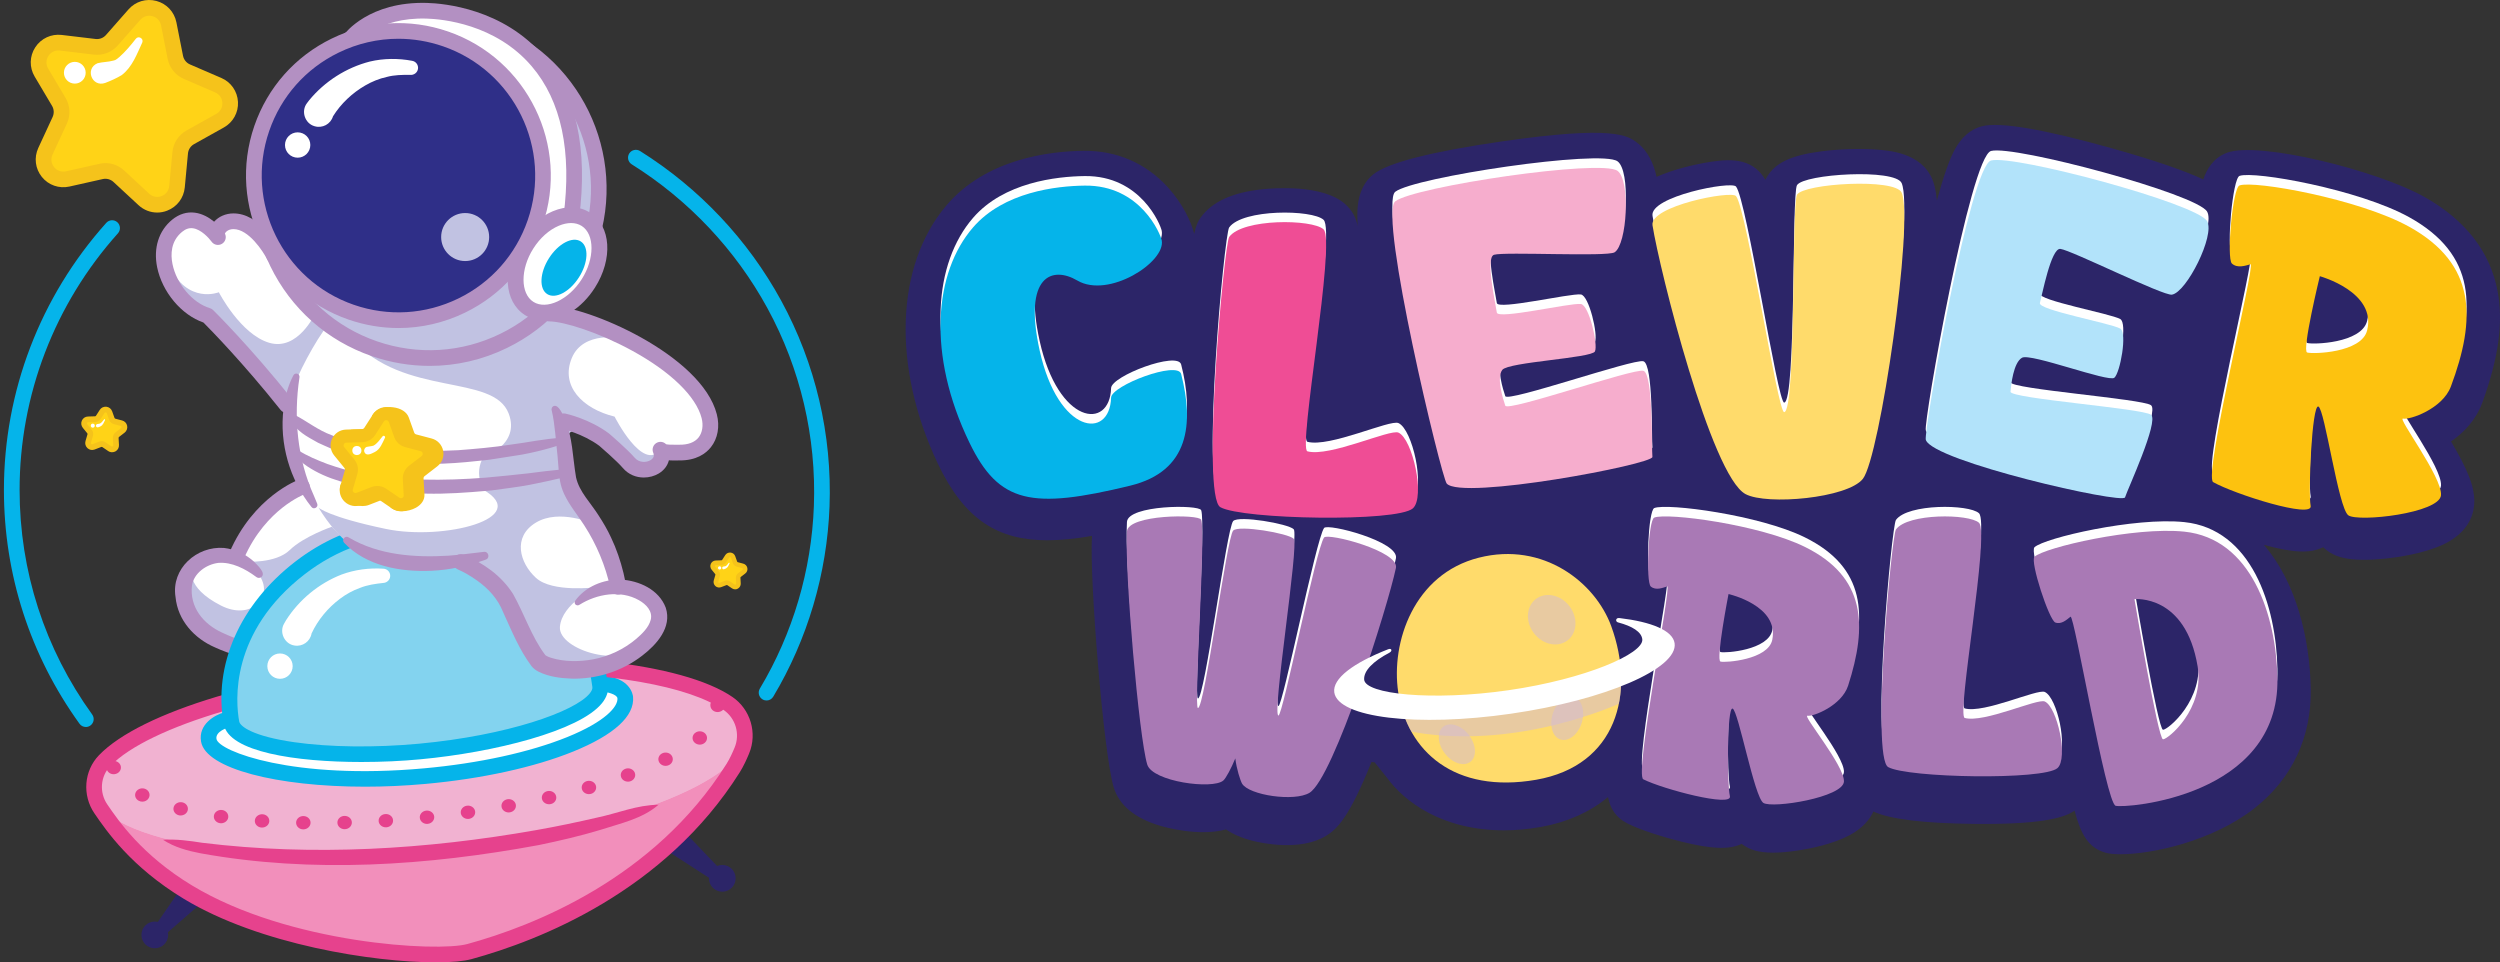 <?xml version="1.0" encoding="utf-8"?>
<!-- Generator: Adobe Illustrator 28.0.0, SVG Export Plug-In . SVG Version: 6.00 Build 0)  -->
<svg version="1.1" id="Layer_1" xmlns="http://www.w3.org/2000/svg" xmlns:xlink="http://www.w3.org/1999/xlink" x="0px" y="0px"
	 viewBox="0 0 822.84 316.74" style="enable-background:new 0 0 822.84 316.74;" xml:space="preserve">
<rect x="0" y="0" width="822.84" height="316.74" fill="#333333" stroke="none"/>
<style type="text/css">
	.st0{fill:#2C2568;}
	.st1{fill:#FFFFFF;}
	.st2{opacity:0.5;fill:#FFFFFF;enable-background:new    ;}
	.st3{fill:#05B4EA;}
	.st4{fill:#FFD317;}
	.st5{clip-path:url(#SVGID_00000005962465787559330210000013337557555234172595_);fill:#C1C2E2;}
	.st6{clip-path:url(#SVGID_00000018948952766268983760000001532059285996995504_);fill:#C1C2E2;}
	.st7{fill:#B390C2;}
	.st8{fill:#F28FBB;}
	.st9{fill:#F1B2D1;}
	.st10{clip-path:url(#SVGID_00000077301804598098900790000001765182741392641211_);fill:#F1B2D1;}
	.st11{fill:#E6428D;}
	.st12{fill:#83D3EF;}
	.st13{fill:#F5C31B;}
	.st14{fill:#A979B5;}
	.st15{fill:#FFDB6B;}
	
		.st16{opacity:0.5;clip-path:url(#SVGID_00000127762304863371054560000000088351463531831219_);fill:#D3BAD9;enable-background:new    ;}
	.st17{fill:#EF4D95;}
	.st18{fill:#F6ADCD;}
	.st19{fill:#B2E3FA;}
	.st20{fill:#FDC20F;}
	.st21{opacity:0.5;fill:#D3BAD9;enable-background:new    ;}
	.st22{fill:#C1C2E2;}
	.st23{fill:#2F2F88;}
</style>
<path class="st0" d="M816.95,132.71c5.41-14.79,7.04-26.49,5.11-36.81c-2.43-12.97-10.5-23.41-24-31.03
	c-15.61-8.81-54.41-18.4-64.95-14.64c-4.65,1.67-6.8,5.47-7.92,8.83c-5.81-2.69-15.02-6.02-29.95-10.21
	c-22.61-6.35-37.05-8.81-42.93-7.29c-3.68,0.95-6.68,3.53-8.93,7.66c-1.77,3.25-3.73,8.88-5.89,16.81
	c-0.38-4.29-1.09-6.01-1.48-6.97c-3.64-8.79-14.2-9.53-18.7-9.85c-5.42-0.38-12.14-0.15-17.99,0.62
	c-9.89,1.31-15.05,3.77-17.81,8.49c-0.17,0.29-0.33,0.57-0.48,0.86c-0.37-0.66-0.75-1.22-1.16-1.73c-4.64-5.87-11.99-5.09-19.12-3.8
	c-2.69,0.49-9.48,1.9-15.51,4.55c-0.92-4.21-2.77-8.48-6.42-11.24c-3.04-2.3-7.64-5.78-44.53-0.41c-23.22,3.37-37.42,7-42.22,10.78
	c-3,2.37-4.75,5.95-5.2,10.66c-0.16,1.67-0.16,3.81-0.02,6.39c-0.69-3.23-1.98-5.25-3.96-7.07c-7.36-6.79-24.11-5.37-27.39-5.02
	c-9.99,1.07-16.65,4.15-20.36,9.38c-0.65,0.92-1.33,1.88-2.1,5.32c-0.83-3.78-3.8-10-8.61-15.3c-7.28-8.01-16.92-12.18-27.82-12.05
	c-11.27,0.13-32.11,2.64-45.13,17.99c-16.78,19.78-17.9,53.11-2.84,84.9c8.8,18.57,19.84,25.29,36.09,25.29
	c4.48,0,9.36-0.52,14.69-1.44c-0.01,0.09-0.02,0.19-0.02,0.28c-0.84,13.72,3.77,71.15,7.15,82.43c1.79,5.96,6.97,10.24,15.4,12.73
	c1.55,0.46,12.78,3.59,21.58,1.17c2.35,1.62,5.31,2.88,8.93,3.79c2.54,0.64,15.62,3.57,24.15-1.77c3.47-2.17,7.48-5.97,14.81-24.24
	c0.34,0.06,0.69,0.12,1.04,0.17l4.02,5c5.72,7.87,18.11,17.35,38.59,17.35c3.75,0,7.8-0.35,12.17-1.13
	c8.67-1.54,16.1-4.91,22.01-9.81c0.72,3.69,2.51,6.67,6.26,8.6c4.5,2.32,12.4,4.7,17.8,6.04c9.95,2.46,15.71,2.75,19.94,0.76
	c0.25,0.19,0.52,0.38,0.79,0.56c1.85,1.21,4.45,2.33,9.55,2.33c2.25,0,5-0.22,8.38-0.74c3.92-0.61,11.33-2.07,16.84-5.03
	c4.3-2.31,6.59-5.16,7.8-7.77c5.35,2.51,16.44,3.88,33,4.07c1.15,0.01,2.26,0.02,3.33,0.02c20.5,0,26.92-2.34,29.87-4.38
	c2.06,7.68,4.41,12.17,10.16,13.84c1.15,0.34,2.85,0.51,4.95,0.51c10.29,0,30.31-4.26,44.15-15.17
	c12.4-9.78,18.79-23.43,18.48-39.49c-0.32-16.38-4.81-34.92-15.42-47.17c9.65,2.65,15.28,2.89,19.51,0.76
	c0.46,0.45,0.95,0.86,1.48,1.25c2.08,1.5,5.15,2.92,11.93,2.92c2.07,0,4.47-0.13,7.3-0.43c3.54-0.38,12.45-1.59,18.89-4.66
	c7.78-3.72,9.79-9.15,10.1-13.05c0.46-5.85-2.59-12.3-7.62-20.83C811.2,142.21,815.05,137.92,816.95,132.71z"/>
<path class="st1" d="M377.6,248.5c-2.73-8.94-7.5-63.75-6.68-76.72c0.35-5.61,23.73-5.75,24.43-3.86
	c1.59,4.25-2.48,61.78-1.07,61.97c2.2,0.3,9.47-56.17,11.61-58.4c1.83-1.92,18.15,0.9,19.92,2.7c1.8,1.83-7.2,57.88-5.03,58.18
	c1.41,0.19,12.36-54.91,15.02-58.59c1.18-1.64,24.8,4.5,23.65,10c-2.67,12.72-20.48,69.13-28.44,74.01
	c-4.95,3.03-19.93,0.81-22.2-3.01c-0.56-0.95-1.83-4.87-2.23-8.31c-1.3,3.22-3.11,6.58-3.95,7.29
	C399.09,256.8,379.33,254.13,377.6,248.5z"/>
<path class="st1" d="M544.48,167.22c4.21-1.7,34.66,2.29,49.54,9.63c20.14,9.93,20.64,25.87,14.27,45.67
	c-2.12,6.58-11.5,10.28-13.38,9.91s12.18,16.41,12,21.64c-0.18,5.23-23.54,8.97-26.52,7.06s-8.25-30.44-10.13-31.05
	c-1.88-0.62-1.83,25.04-0.89,28.82s-22.07-2.3-28.5-5.54c-3.01-1.52,9.36-63.96,7.87-63.49c-1.49,0.46-3.72,1.43-5.4,0.04
	C541.66,188.51,542.5,168.02,544.48,167.22z M568.92,192.38c0,0-4.24,21.79-2.64,22.23c1.59,0.43,15.71-0.6,17.04-7.18
	C585.61,196.13,568.92,192.38,568.92,192.38z"/>
<path class="st1" d="M624.02,171.13c3.9-5.39,24.01-5.21,27.32-2.22c3.66,3.3-7.45,63.51-4.67,64.26c6.4,1.72,23.9-6.51,26.34-5.42
	c4.1,1.83,7.8,18.67,4.19,21.91c-4.52,4.05-49.38,3.25-55.73-0.32C615.83,246.17,622.62,173.06,624.02,171.13z"/>
<path class="st1" d="M749.58,220.11c0.78,39.06-50.07,42.86-53.25,41.96c-3.18-0.9-13.64-63.18-14.85-62.23
	c-1.22,0.95-2.94,2.64-4.99,1.92s-8.42-20.21-6.86-21.65c3.31-3.06,32.92-9.95,49.27-8.27
	C741.03,174.11,749.17,199.31,749.58,220.11z M723.33,216.27c-3.94-23.98-20.8-22.21-20.8-22.21s7.75,46.16,9.4,46.14
	C713.58,240.19,725.63,230.23,723.33,216.27z"/>
<g>
	<path class="st1" d="M342.19,112.23c6.12,27.61,23.09,29.5,23.51,15.51c0.12-4.01,21.92-12.24,23.06-7.78
		c4.15,16.2,2.82,31.99-16.77,36.75c-32.46,7.9-43.22,5.89-52.92-14.18c-14.02-28.98-11.65-56,1.22-70.85
		c10.08-11.64,27.37-13.62,36.75-13.73c18.42-0.21,24.96,16.06,25.33,18.03c1.34,7.16-17.52,19.24-27.78,13.21
		C346.35,84.36,336.71,87.48,342.19,112.23z"/>
	<path class="st1" d="M404.56,74.86c4.44-6.13,27.3-5.93,31.07-2.52c4.16,3.76-8.47,72.22-5.31,73.07
		c7.28,1.96,27.18-7.4,29.96-6.16c4.66,2.08,8.87,21.23,4.76,24.92c-5.14,4.61-56.15,3.69-63.37-0.37
		C395.24,160.19,402.96,77.06,404.56,74.86z"/>
	<path class="st1" d="M476.17,156.02c-1.76-2-22.53-88.58-16.94-92.9c6.3-4.86,67.79-14.01,73.17-10.02
		c4.31,3.19,3.14,24.2-0.98,26.8c-2.46,1.55-36.12-0.24-39.67,0.81c-2.98,0.88,0.62,16.64,0.91,19.02s23.91-3.2,27.63-2.82
		c2.73,0.28,5.76,13.41,4.66,15.62c-1.11,2.21-28.51,3.47-30.49,6.07c-1.98,2.59,0.26,9.65,0.98,11.78s42.12-12.33,45.44-11.48
		c3.32,0.84,2.69,25.89,2.99,28.34C544.16,149.7,481.08,161.6,476.17,156.02z"/>
	<path class="st1" d="M613.14,154.46c-5.03,6.38-31.6,8.78-38.62,5.03c-11.31-6.03-28.31-73.84-30.62-88.47
		c-1-6.32,25.93-11.55,27.49-9.62c3.5,4.34,13.7,71.25,15.84,71.11c3.96-0.24,2.46-68.61,4.22-71.56c2.23-3.72,32.4-5.54,34.46-0.67
		C629.97,69.89,618.78,147.31,613.14,154.46z"/>
	<path class="st1" d="M633.85,141.63c-0.82-2.54,14.64-90.22,21.49-91.95c7.71-1.95,67.75,14.17,71.1,19.97
		c2.68,4.64-6.76,23.45-11.59,24.19c-2.88,0.44-33.04-14.61-36.71-15.06c-3.08-0.38-6.06,15.51-6.74,17.81s23.2,6.6,26.46,8.42
		c2.39,1.34-0.06,14.6-1.95,16.18c-1.9,1.59-27.53-8.18-30.38-6.59s-3.61,8.96-3.8,11.19c-0.19,2.24,43.55,5.48,46.25,7.58
		c2.71,2.09-7.85,24.82-8.55,27.19C698.73,162.93,636.13,148.7,633.85,141.63z"/>
	<path class="st1" d="M737.11,57.89c4.87-1.71,39.25,4.44,55.77,13.56c22.36,12.35,22.07,30.48,13.79,52.63
		c-2.76,7.37-13.61,11.07-15.73,10.55s12.97,19.29,12.48,25.22c-0.48,5.93-27.21,8.94-30.5,6.62s-7.76-35.01-9.86-35.81
		s-3.41,28.34-2.54,32.69s-24.95-3.78-32.08-7.8c-3.34-1.89,14.02-72.15,12.3-71.71c-1.71,0.45-4.3,1.43-6.14-0.24
		C732.77,81.93,734.82,58.69,737.11,57.89z M763.54,87.77c0,0-5.97,24.53-4.18,25.11s17.88,0.15,19.74-7.25
		C782.3,92.91,763.54,87.77,763.54,87.77z"/>
</g>
<ellipse transform="matrix(0.792 -0.61 0.61 0.792 -16.298 353.503)" class="st2" cx="510.85" cy="200.68" rx="7.35" ry="8.58"/>
<ellipse transform="matrix(0.792 -0.61 0.61 0.792 -47.813 342.994)" class="st2" cx="479.67" cy="241.69" rx="4.99" ry="7.3"/>
<ellipse transform="matrix(0.304 -0.953 0.953 0.304 136.638 653.782)" class="st2" cx="515.67" cy="233.4" rx="7.3" ry="4.99"/>
<path class="st3" d="M252.3,230.56c-0.45,0-0.91-0.12-1.32-0.37c-1.22-0.73-1.62-2.32-0.89-3.54
	c10.86-18.14,17.01-38.94,17.79-60.15c0.84-22.67-4.44-45.16-15.27-65.02c-10.51-19.29-25.97-35.68-44.69-47.4
	c-1.21-0.76-1.57-2.35-0.82-3.56c0.76-1.21,2.35-1.57,3.56-0.82c19.47,12.19,35.55,29.24,46.48,49.3
	c11.27,20.67,16.77,44.08,15.89,67.68c-0.82,22.07-7.22,43.72-18.52,62.61C254.03,230.11,253.17,230.56,252.3,230.56z"/>
<path class="st3" d="M28.26,239.28c-0.8,0-1.59-0.37-2.09-1.07C9.9,215.66,1.29,189.05,1.29,161.25c0-32.43,11.96-63.65,33.69-87.9
	c0.95-1.06,2.58-1.15,3.64-0.2s1.15,2.58,0.2,3.64c-20.88,23.31-32.37,53.3-32.37,84.46c0,26.7,8.26,52.27,23.9,73.93
	c0.83,1.16,0.57,2.77-0.58,3.6C29.32,239.12,28.79,239.28,28.26,239.28z"/>
<path class="st4" d="M56.01,8.06l2.18,11.02c0.42,2.1,1.84,3.87,3.81,4.72l10.31,4.45c4.96,2.14,5.31,9.04,0.59,11.68l-9.81,5.48
	c-1.87,1.05-3.11,2.95-3.31,5.08l-1.05,11.18c-0.5,5.38-6.96,7.84-10.92,4.17l-8.24-7.64c-1.57-1.46-3.76-2.05-5.86-1.58
	l-10.96,2.46c-5.27,1.18-9.61-4.19-7.34-9.1l4.72-10.2c0.9-1.95,0.79-4.21-0.31-6.06l-5.72-9.66c-2.75-4.65,1.02-10.44,6.38-9.79
	l11.15,1.33c2.13,0.25,4.25-0.55,5.67-2.16l7.42-8.43C48.29,0.96,54.96,2.76,56.01,8.06z"/>
<g>
	<g>
		<path id="SVGID_1_" class="st1" d="M97.45,91.58c0,0-12.16-19.47-19.55-19.08s-6.39,3.89-6.39,3.89s-13.12-9.47-16.69,2.6
			c-3.58,12.06,2.09,21.69,11.21,23.29c0,0,11.88,11.77,22.61,25.02c0,0,5.08-0.56,5.48,9.82c0.4,10.39,1.45,15.79,1.45,15.79
			s6.36,9.06-4.17,11.95c0,0-7.15,3.84-10.91,12.8c0,0,0.27,7.19-7.73,3.93s-20.63,9.64-8.79,23.22
			c11.84,13.57,37.41,8.66,37.41,8.66l30.71-25.38l-3.04-96.3L97.45,91.58z"/>
	</g>
	<g>
		<defs>
			<path id="SVGID_00000084527274204862805460000015846902018894307489_" d="M97.45,91.58c0,0-12.16-19.47-19.55-19.08
				s-6.39,3.89-6.39,3.89s-13.12-9.47-16.69,2.6c-3.58,12.06,2.09,21.69,11.21,23.29c0,0,11.88,11.77,22.61,25.02
				c0,0,5.08-0.56,5.48,9.82c0.4,10.39,1.45,15.79,1.45,15.79s6.36,9.06-4.17,11.95c0,0-7.15,3.84-10.91,12.8
				c0,0,0.27,7.19-7.73,3.93s-20.63,9.64-8.79,23.22c11.84,13.57,37.41,8.66,37.41,8.66l30.71-25.38l-3.04-96.3L97.45,91.58z"/>
		</defs>
		<clipPath id="SVGID_00000172403324041258790310000006629326628085999239_">
			<use xlink:href="#SVGID_00000084527274204862805460000015846902018894307489_"  style="overflow:visible;"/>
		</clipPath>
		<path style="clip-path:url(#SVGID_00000172403324041258790310000006629326628085999239_);fill:#C1C2E2;" d="M72.75,108.33
			c0,0,9.8,15.36,15.88,18.96c6.08,3.6,6.45,5.87,7.69,1.23c1.24-4.64,7.46-16.47,11.74-21.75s0,0,0,0l-4.33-3.59
			c0,0-5.62,12.42-15.09,9.65S72.03,96.19,72.03,96.19s-10.2,4.15-16.37-8.72c-2.64-5.5-0.02,4.33-0.02,4.33s8.27,7.63,12.7,12.08
			S72.75,108.33,72.75,108.33"/>
	</g>
	<g>
		<defs>
			<path id="SVGID_00000021095679332467873260000009825152740847189943_" d="M97.45,91.58c0,0-12.16-19.47-19.55-19.08
				s-6.39,3.89-6.39,3.89s-13.12-9.47-16.69,2.6c-3.58,12.06,2.09,21.69,11.21,23.29c0,0,11.88,11.77,22.61,25.02
				c0,0,5.08-0.56,5.48,9.82c0.4,10.39,1.45,15.79,1.45,15.79s6.36,9.06-4.17,11.95c0,0-7.15,3.84-10.91,12.8
				c0,0,0.27,7.19-7.73,3.93s-20.63,9.64-8.79,23.22c11.84,13.57,37.41,8.66,37.41,8.66l30.71-25.38l-3.04-96.3L97.45,91.58z"/>
		</defs>
		<clipPath id="SVGID_00000005975072169561540070000013172681272087134088_">
			<use xlink:href="#SVGID_00000021095679332467873260000009825152740847189943_"  style="overflow:visible;"/>
		</clipPath>
		<path style="clip-path:url(#SVGID_00000005975072169561540070000013172681272087134088_);fill:#C1C2E2;" d="M118.02,182.84
			l-8.77-9.48c0,0-9.29,3.2-13.9,7.69s-14.48,3.81-14.48,3.81s2.63,1.47,4.79,4.99c4.26,6.94-3.2,14.41-12.91,9.47
			c-12.14-6.17-9.52-12.44-9.52-12.44s-9.19,10.25,6.23,22.48s40.44-11.99,51.04-26.53"/>
	</g>
</g>
<g>
	<path class="st7" d="M98.56,124.26c-1.98,13.11-0.72,26.81,4.77,38.93c0.37,0.85,0.74,1.72,1.08,2.61
		c0.45,1.16-1.13,2.06-1.89,1.07c-7.19-8.96-10.61-20.92-9.21-32.33c0.51-3.82,1.42-7.54,3.27-11.03c0.28-0.52,0.92-0.71,1.44-0.44
		C98.46,123.3,98.66,123.8,98.56,124.26L98.56,124.26z"/>
</g>
<g>
	<path class="st7" d="M77.9,185.42c-0.34,0-0.69-0.07-1.02-0.21c-1.31-0.56-1.91-2.08-1.35-3.39c7.91-18.31,22.37-23.79,22.98-24.01
		c1.34-0.49,2.82,0.2,3.31,1.53c0.49,1.34-0.19,2.82-1.53,3.31c-0.06,0.02-3.32,1.27-7.39,4.49c-3.75,2.97-8.98,8.28-12.63,16.73
		C79.85,184.84,78.9,185.42,77.9,185.42z"/>
</g>
<g>
	<path class="st7" d="M84.26,189.84c-3.51-2.6-7.94-4.93-12.42-4.57c-3.97,0.49-8.05,3.4-8.66,7.47c-0.81,7.06,3.69,12.65,9.97,15.5
		c2.17,1.05,4.51,1.92,6.91,2.77c1.35,0.47,2.05,1.95,1.58,3.3c-0.46,1.3-1.86,2-3.17,1.61c-2.54-0.75-5.1-1.63-7.63-2.8
		c-6.88-2.94-12.34-8.93-13.07-16.64c-1.49-9.32,6.99-16.84,15.97-16.13c3.7,0.44,7.14,2.03,9.86,4.52c0.94,1,4.29,3.88,2.29,5.15
		C85.33,190.35,84.69,190.22,84.26,189.84L84.26,189.84z"/>
</g>
<g>
	<path class="st7" d="M94.38,135.9c-0.76,0-1.51-0.33-2.02-0.97c-12.34-15.51-23.16-26.53-25.41-28.78
		c-7.24-2.49-13.59-10.05-15.24-18.25c-1.26-6.29,0.54-11.96,4.94-15.58c2.29-1.88,4.9-2.68,7.56-2.31
		c2.49,0.34,4.64,1.62,6.27,2.96c1.49-1.69,3.8-2.71,6.31-2.73c4.03-0.01,7.89,2.2,11.6,6.61c2.57,3.06,4.12,6.1,4.18,6.23
		c0.64,1.27,0.13,2.82-1.14,3.47c-1.27,0.64-2.82,0.13-3.47-1.14c-1.42-2.79-6.16-10-11.11-10c-0.01,0-0.02,0-0.03,0
		c-1.79,0.01-2.69,1.08-2.78,1.49c0.59,1.19,0.18,2.63-0.95,3.33c-1.16,0.72-2.69,0.41-3.47-0.71c-0.78-1.09-3.4-4.03-6.12-4.39
		c-1.24-0.17-2.4,0.22-3.58,1.19c-3.74,3.07-3.78,7.44-3.15,10.57c1.32,6.58,6.61,12.82,12.3,14.53c0.4,0.12,0.77,0.34,1.07,0.63
		c0.12,0.12,12.26,12.07,26.26,29.67c0.89,1.12,0.7,2.74-0.41,3.63C95.51,135.72,94.94,135.9,94.38,135.9z"/>
</g>
<path class="st8" d="M30.08,259.56c0,0,11.83,29.54,51.44,43.74c39.6,14.21,63.02,13.5,76.77,8.81c13.75-4.7,59.8-21.77,85.88-65.08
	C244.17,247.03,47.1,247.92,30.08,259.56z"/>
<g>
	<g>
		
			<ellipse id="SVGID_00000167382665102771001630000003728985889454697898_" transform="matrix(0.996 -0.089 0.089 0.996 -21.716 13.303)" class="st9" cx="138.15" cy="249.89" rx="108.51" ry="30.34"/>
	</g>
	<g>
		<defs>
			
				<ellipse id="SVGID_00000129903725575959638100000006246424311750285469_" transform="matrix(0.996 -0.089 0.089 0.996 -21.716 13.303)" cx="138.15" cy="249.89" rx="108.51" ry="30.34"/>
		</defs>
		<clipPath id="SVGID_00000049903431978120122320000005053041099137541523_">
			<use xlink:href="#SVGID_00000129903725575959638100000006246424311750285469_"  style="overflow:visible;"/>
		</clipPath>
		<path style="clip-path:url(#SVGID_00000049903431978120122320000005053041099137541523_);fill:#F1B2D1;" d="M28.61,263.02
			c0,0,27.99,18.66,103.36,13.54s113.31-30.21,118.16-35.16c0,0-6.18,15.49-31.06,24.81c-24.87,9.32-100.49,23-143.22,17.07
			S28.61,263.02,28.61,263.02z"/>
	</g>
</g>
<g>
	<path class="st11" d="M111.05,270.79c-0.04-1.21,1-2.22,2.32-2.25l0,0c1.32-0.03,2.41,0.92,2.44,2.13l0,0
		c0.03,1.21-1.01,2.22-2.32,2.25l0,0c-0.01,0-0.01,0-0.02,0l0,0C112.16,272.95,111.08,272,111.05,270.79z M99.78,272.98
		c-1.31-0.02-2.35-1.03-2.32-2.24l0,0c0.03-1.22,1.12-2.18,2.44-2.15l0,0c1.31,0.03,2.35,1.03,2.32,2.24l0,0
		c-0.03,1.18-1.07,2.12-2.34,2.15l0,0C99.84,272.98,99.81,272.98,99.78,272.98z M124.62,270.27c-0.08-1.21,0.9-2.26,2.22-2.34l0,0
		c1.31-0.09,2.45,0.82,2.53,2.03l0,0c0.09,1.21-0.9,2.26-2.21,2.34l0,0c-0.04,0-0.07,0-0.12,0l0,0
		C125.78,272.33,124.71,271.44,124.62,270.27z M86.06,272.38L86.06,272.38L86.06,272.38c-1.31-0.09-2.29-1.15-2.18-2.36l0,0
		c0.11-1.21,1.26-2.11,2.57-2.02l0,0c1.32,0.09,2.29,1.15,2.18,2.36l0,0c-0.1,1.13-1.12,2-2.33,2.02l0,0
		C86.22,272.38,86.14,272.38,86.06,272.38z M138.18,269.22c-0.15-1.2,0.81-2.29,2.11-2.42l0,0c1.31-0.13,2.49,0.74,2.62,1.94l0,0
		c0.14,1.2-0.81,2.29-2.12,2.42l0,0c-0.07,0.01-0.14,0.02-0.21,0.02l0,0C139.36,271.2,138.31,270.36,138.18,269.22z M151.67,267.68
		c-0.19-1.2,0.7-2.31,2.01-2.5l0,0c1.3-0.18,2.51,0.64,2.7,1.84l0,0c0.19,1.2-0.7,2.31-2.01,2.5l0,0c-0.1,0.01-0.2,0.02-0.31,0.02
		l0,0C152.89,269.57,151.85,268.78,151.67,267.68z M72.39,270.94L72.39,270.94L72.39,270.94c-1.3-0.19-2.19-1.31-1.98-2.51l0,0
		c0.2-1.19,1.42-2.01,2.72-1.83l0,0c1.3,0.19,2.19,1.31,1.98,2.51l0,0c-0.18,1.06-1.17,1.83-2.31,1.86l0,0
		C72.67,270.97,72.52,270.96,72.39,270.94z M165.09,265.64c-0.25-1.19,0.6-2.34,1.89-2.58l0,0c1.29-0.23,2.54,0.54,2.79,1.73l0,0
		c0.25,1.19-0.6,2.34-1.89,2.57l0,0c-0.14,0.03-0.28,0.04-0.41,0.05l0,0C166.34,267.43,165.31,266.7,165.09,265.64z M58.82,268.33
		c-1.27-0.33-2-1.53-1.65-2.7l0,0c0.35-1.17,1.67-1.85,2.94-1.53l0,0c1.27,0.32,2,1.53,1.65,2.7l0,0c-0.29,0.95-1.22,1.58-2.25,1.6
		l0,0C59.28,268.41,59.05,268.39,58.82,268.33z M178.4,263.04c-0.31-1.18,0.48-2.37,1.75-2.65l0,0c1.28-0.29,2.57,0.43,2.88,1.61
		l0,0c0.31,1.18-0.47,2.37-1.75,2.65l0,0c-0.18,0.04-0.35,0.06-0.52,0.06l0,0C179.67,264.73,178.67,264.06,178.4,263.04z
		 M191.56,259.83c-0.38-1.16,0.32-2.38,1.58-2.74l0,0c1.26-0.36,2.59,0.29,2.98,1.45l0,0c0.38,1.16-0.33,2.39-1.59,2.75l0,0
		c-0.22,0.06-0.43,0.09-0.65,0.09l0,0C192.84,261.4,191.87,260.79,191.56,259.83z M45.67,263.57L45.67,263.57L45.67,263.57
		c-1.15-0.6-1.54-1.94-0.89-2.99l0,0c0.65-1.05,2.11-1.42,3.25-0.82l0,0c1.14,0.59,1.54,1.93,0.88,2.99l0,0
		c-0.43,0.7-1.21,1.1-2.03,1.11l0,0C46.48,263.87,46.06,263.77,45.67,263.57z M204.47,255.88c-0.47-1.13,0.13-2.4,1.36-2.84l0,0
		c1.22-0.45,2.6,0.11,3.08,1.24l0,0c0.48,1.12-0.13,2.4-1.35,2.84l0,0l0,0l0,0c-0.27,0.1-0.55,0.15-0.82,0.15l0,0
		C205.76,257.29,204.84,256.76,204.47,255.88z M216.97,250.92c-0.62-1.07-0.18-2.4,0.98-2.97l0,0c1.17-0.57,2.6-0.17,3.22,0.9l0,0
		c0.61,1.07,0.18,2.4-0.99,2.97l0,0l0,0l0,0c-0.34,0.16-0.71,0.25-1.07,0.26l0,0C218.25,252.1,217.41,251.68,216.97,250.92z
		 M35.06,252.89c-0.15-1.21,0.79-2.3,2.09-2.44l0,0c1.31-0.14,2.49,0.72,2.64,1.92l0,0c0.15,1.2-0.79,2.29-2.09,2.44l0,0
		c-0.08,0.01-0.16,0.02-0.23,0.02l0,0C36.25,254.85,35.2,254.02,35.06,252.89z M228.56,244.37c-0.88-0.89-0.81-2.28,0.16-3.1h0.01
		c0.97-0.82,2.48-0.75,3.36,0.14l0,0c0.89,0.9,0.81,2.28-0.16,3.1l0,0l0,0l0,0c-0.44,0.37-1,0.56-1.55,0.58l0,0
		C229.71,245.1,229.04,244.85,228.56,244.37z M233.83,232.42c0-0.01-0.01-0.02-0.01-0.04l0,0c0-0.01,0-0.03-0.01-0.05h0.01
		c-0.17-1.2,0.77-2.3,2.07-2.45l0,0c1.3-0.15,2.49,0.7,2.66,1.9l0,0l0,0l0,0c0,0.03,0.01,0.06,0.01,0.09l0,0
		c0,0.02,0.01,0.04,0.01,0.06l0,0c0.14,1.21-0.81,2.29-2.11,2.42l0,0c-0.07,0.01-0.14,0.02-0.22,0.02l0,0
		C235.02,234.39,233.96,233.55,233.83,232.42z"/>
</g>
<polygon class="st0" points="67.62,296.07 54.25,307.71 50.95,304.89 60.82,290.58 "/>
<circle class="st0" cx="50.95" cy="307.71" r="4.4"/>
<polygon class="st0" points="218.51,279.32 234.47,289.64 237.26,286.32 224.3,272.77 "/>
<circle class="st0" cx="237.73" cy="289.09" r="4.4"/>
<path class="st1" d="M75.95,237.05c0,0-6.99,2.5-5.36,9.1c1.7,6.9,28.7,12.62,68.82,8.96c37.82-3.45,65.44-14.05,65.42-23.24
	c-0.01-4.22-7.62-5.29-7.62-5.29"/>
<path class="st3" d="M120.16,258.93c-29,0-52.43-5.96-53.98-14.81c-1-5.74,4.54-8.82,7.61-9.65l1.34,4.98l-0.67-2.49l0.68,2.49
	c-0.04,0.01-4.33,1.24-3.89,3.78c0.7,4.01,25.28,13.57,68.3,9.66c18.11-1.64,34.87-5.31,47.2-10.31
	c12.54-5.09,16.71-10.05,16.47-12.76c-0.11-1.24-3.43-2.17-5.66-2.26l0.2-5.16c9.74,0.39,10.54,6.29,10.6,6.96
	c0.56,6.32-6.25,12.54-19.67,17.99c-12.79,5.19-30.08,8.98-48.68,10.67C133.25,258.63,126.57,258.93,120.16,258.93z"/>
<path class="st11" d="M143.48,316.74c-20.39,0-57.97-5.77-82.98-20.9c-17.41-10.54-25.53-22.43-29.43-28.14
	c-4.08-5.98-3.44-14.02,1.52-19.15c13.74-14.22,54.98-26.64,102.62-30.91c46.82-4.19,89.35,0.53,105.83,11.74
	c5.99,4.08,8.31,11.92,5.51,18.64c-0.79,1.89-1.77,4.1-3.08,6.19l0,0c-24.68,39.22-65.92,55.35-88.31,61.48
	C152.68,316.37,148.63,316.74,143.48,316.74z M168.79,221.27c-10.54,0-21.68,0.49-33.12,1.52c-45.77,4.1-86.64,16.16-99.37,29.35
	c-3.26,3.38-3.68,8.68-0.99,12.62c3.72,5.44,11.41,16.7,27.87,26.66c31.82,19.26,80.87,21.97,90.62,19.3
	c21.66-5.93,61.55-21.51,85.3-59.25c1.11-1.76,1.95-3.65,2.69-5.42c1.86-4.47,0.33-9.68-3.65-12.39
	C226.46,225.71,200.38,221.27,168.79,221.27z"/>
<g>
	<g>
		<path id="SVGID_00000011710553275499635510000001280374174345672105_" class="st12" d="M197.64,227.42
			c1.16,9.12-28.87,18.7-59.38,21.54c-29.98,2.79-60.42-1-61.96-9.43c-3.87-21.17,8.12-39.87,22.59-51.03
			c16.84-12.98,37.83-16.59,57.72-9.49C176.31,186.04,194.55,203.17,197.64,227.42z"/>
	</g>
</g>
<path class="st3" d="M118.96,250.8c-21.68,0-43.65-3.32-45.31-12.42c-3.55-19.41,5.26-39.43,23.55-53.54
	c17.66-13.62,39.59-17.22,60.17-9.87c18.38,6.56,39.26,23.28,42.72,50.51c0.26,2.02-0.39,4.02-1.94,5.94
	c-7.35,9.17-35.63,16.25-59.77,18.49C132.35,250.49,125.67,250.8,118.96,250.8z M136.14,176.42c-12.64,0-25.06,4.25-35.78,12.52
	c-24.8,19.13-22.83,41.97-21.63,48.52c0.3,1.62,4.45,4.87,18.14,6.83c11.61,1.66,26.57,1.84,41.04,0.49
	c29.04-2.7,51.39-10.55,56.22-16.58c0.63-0.79,0.92-1.48,0.84-2.06l0,0c-3.17-24.92-22.4-40.26-39.34-46.3
	C149.22,177.55,142.65,176.42,136.14,176.42z"/>
<path class="st11" d="M216.75,264.87c-5.42,4.68-12.55,6.12-19.16,8.28c-6.66,2.01-13.43,3.58-20.24,4.99
	c-36.58,6.77-74.57,9.39-111.35,2.71c-4.29-0.83-8.57-1.97-12.34-4.44c4.49-0.29,8.65,0.32,12.92,0.98
	c36.49,4.49,73.7,2.21,109.83-4.16c6.74-1.18,13.43-2.59,20.1-4.13C203.35,267.67,209.57,264.94,216.75,264.87L216.75,264.87z"/>
<path class="st13" d="M51.75,69.96c-2.25,0-4.44-0.84-6.16-2.43l-8.24-7.64c-0.95-0.88-2.28-1.24-3.54-0.95L22.85,61.4
	c-3.4,0.76-6.88-0.45-9.07-3.16c-2.19-2.72-2.64-6.37-1.18-9.54l4.72-10.2c0.54-1.18,0.47-2.54-0.19-3.66l-5.73-9.66
	c-1.78-3-1.7-6.68,0.21-9.61c1.9-2.92,5.24-4.48,8.7-4.07l11.15,1.33c1.29,0.15,2.57-0.33,3.42-1.31l7.42-8.43
	c2.31-2.62,5.83-3.68,9.2-2.77s5.88,3.6,6.56,7.02l0,0l2.18,11.02c0.25,1.27,1.11,2.34,2.3,2.85l10.31,4.45
	c3.2,1.38,5.3,4.41,5.48,7.89s-1.61,6.71-4.65,8.41l-9.81,5.48c-1.13,0.63-1.88,1.78-2,3.07l-1.05,11.18
	c-0.33,3.47-2.55,6.41-5.81,7.65C53.95,69.76,52.84,69.96,51.75,69.96z M34.67,53.68c2.27,0,4.49,0.85,6.19,2.43l8.24,7.64
	c1.12,1.04,2.65,1.34,4.08,0.79c1.43-0.55,2.37-1.78,2.52-3.31l1.05-11.18c0.28-2.98,2.01-5.63,4.62-7.09l9.81-5.48
	c1.34-0.75,2.09-2.11,2.01-3.64s-0.96-2.81-2.37-3.42l-10.31-4.45c-2.75-1.19-4.74-3.65-5.32-6.59L53.01,8.36
	c-0.3-1.5-1.36-2.64-2.84-3.04s-2.97,0.05-3.98,1.2l-7.42,8.43c-1.98,2.25-4.94,3.38-7.91,3.02l-11.15-1.33
	c-1.53-0.18-2.93,0.48-3.77,1.76c-0.84,1.28-0.87,2.84-0.09,4.16l5.73,9.66c1.53,2.58,1.69,5.74,0.43,8.46l-4.72,10.2
	c-0.64,1.39-0.45,2.93,0.51,4.13c0.96,1.19,2.43,1.7,3.93,1.37l10.96-2.46C33.34,53.75,34.01,53.68,34.67,53.68z"/>
<path class="st14" d="M377.6,251.64c-2.73-8.94-7.5-63.75-6.68-76.72c0.35-5.61,23.73-5.75,24.43-3.86
	c1.59,4.25-2.48,61.78-1.07,61.97c2.2,0.3,9.47-56.17,11.61-58.4c1.83-1.92,18.15,0.9,19.92,2.7c1.8,1.83-7.2,57.88-5.03,58.18
	c1.41,0.19,12.36-54.91,15.02-58.59c1.18-1.64,24.8,4.5,23.65,10c-2.67,12.72-20.48,69.13-28.44,74.01
	c-4.95,3.03-19.93,0.81-22.2-3.01c-0.56-0.95-1.83-4.87-2.23-8.31c-1.3,3.22-3.11,6.58-3.95,7.29
	C399.09,259.94,379.33,257.27,377.6,251.64z"/>
<g>
	<g>
		<path id="XMLID_00000050641197533716652290000001042861072208201637_" class="st15" d="M460.2,227.8
			c-2.46-16.46,5.21-38.87,26.55-44.25c21.3-5.38,38.35,8.23,43.57,22.55c8.05,22.09,1.78,45.93-24.72,50.55
			C478.83,261.31,463.12,247.36,460.2,227.8z"/>
	</g>
	<g>
		<defs>
			<path id="SVGID_00000075127426546217106000000004042684891777870508_" d="M460.2,227.8c-2.46-16.46,5.21-38.87,26.55-44.25
				c21.3-5.38,38.35,8.23,43.57,22.55c8.05,22.09,1.78,45.93-24.72,50.55C478.83,261.31,463.12,247.36,460.2,227.8z"/>
		</defs>
		<clipPath id="SVGID_00000072988342849501719500000014982529173322644143_">
			<use xlink:href="#SVGID_00000075127426546217106000000004042684891777870508_"  style="overflow:visible;"/>
		</clipPath>
		
			<path style="opacity:0.5;clip-path:url(#SVGID_00000072988342849501719500000014982529173322644143_);fill:#D3BAD9;enable-background:new    ;" d="
			M459.49,232.88c0,0,52.87-1.29,75.38-12.86v10.7c0,0-35.92,17.48-73.03,9.58C461.84,240.3,458.34,235.27,459.49,232.88z"/>
	</g>
</g>
<path class="st14" d="M544.48,170.36c4.21-1.7,34.66,2.29,49.54,9.63c20.14,9.93,20.64,25.87,14.27,45.67
	c-2.12,6.58-11.5,10.28-13.38,9.91s12.18,16.41,12,21.64c-0.18,5.23-23.54,8.97-26.52,7.06s-8.25-30.44-10.13-31.05
	c-1.88-0.62-1.83,25.04-0.89,28.82s-22.07-2.3-28.5-5.54c-3.01-1.52,9.36-63.96,7.87-63.49c-1.49,0.46-3.72,1.43-5.4,0.04
	C541.66,191.65,542.5,171.16,544.48,170.36z M568.92,195.52c0,0-4.24,21.79-2.64,22.23c1.59,0.43,15.71-0.6,17.04-7.18
	C585.61,199.27,568.92,195.52,568.92,195.52z"/>
<path class="st14" d="M624.02,174.27c3.9-5.39,24.01-5.21,27.32-2.22c3.66,3.3-7.45,63.51-4.67,64.26c6.4,1.72,23.9-6.51,26.34-5.42
	c4.1,1.83,7.8,18.67,4.19,21.91c-4.52,4.05-49.38,3.25-55.73-0.32C615.83,249.31,622.62,176.2,624.02,174.27z"/>
<path class="st14" d="M749.58,223.25c0.78,39.06-50.07,42.86-53.25,41.96s-13.64-63.18-14.85-62.23c-1.22,0.95-2.94,2.64-4.99,1.92
	s-8.42-20.21-6.86-21.65c3.31-3.06,32.92-9.95,49.27-8.27C741.03,177.25,749.17,202.45,749.58,223.25z M723.33,219.41
	c-3.94-23.98-20.8-22.21-20.8-22.21s7.75,46.16,9.4,46.14C713.58,243.33,725.63,233.37,723.33,219.41z"/>
<g>
	<path class="st3" d="M342.19,115.37c6.12,27.61,23.09,29.5,23.51,15.51c0.12-4.01,21.92-12.24,23.06-7.78
		c4.15,16.2,2.82,31.99-16.77,36.75c-32.46,7.9-43.22,5.89-52.92-14.18c-14.02-28.98-11.65-56,1.22-70.85
		c10.08-11.64,27.37-13.62,36.75-13.73c18.42-0.21,24.96,16.06,25.33,18.03c1.34,7.16-17.52,19.24-27.78,13.21
		C346.35,87.5,336.71,90.63,342.19,115.37z"/>
	<path class="st17" d="M404.56,78c4.44-6.13,27.3-5.93,31.07-2.52c4.16,3.76-8.47,72.22-5.31,73.07c7.28,1.96,27.18-7.4,29.96-6.16
		c4.66,2.08,8.87,21.23,4.76,24.92c-5.14,4.61-56.15,3.69-63.37-0.37C395.24,163.33,402.96,80.2,404.56,78z"/>
	<path class="st18" d="M476.17,159.16c-1.76-2-22.53-88.58-16.94-92.9c6.3-4.86,67.79-14.01,73.17-10.02
		c4.31,3.19,3.14,24.2-0.98,26.8c-2.46,1.55-36.12-0.24-39.67,0.81c-2.98,0.88,0.62,16.64,0.91,19.02s23.91-3.2,27.63-2.82
		c2.73,0.28,5.76,13.41,4.66,15.62c-1.11,2.21-28.51,3.47-30.49,6.07c-1.98,2.59,0.26,9.65,0.98,11.78s42.12-12.33,45.44-11.48
		c3.32,0.84,2.69,25.89,2.99,28.34C544.16,152.84,481.08,164.74,476.17,159.16z"/>
	<path class="st15" d="M613.14,157.6c-5.03,6.38-31.6,8.78-38.62,5.03c-11.31-6.03-28.31-73.84-30.62-88.47
		c-1-6.32,25.93-11.55,27.49-9.62c3.5,4.34,13.7,71.25,15.84,71.11c3.96-0.24,2.46-68.61,4.22-71.56c2.23-3.72,32.4-5.54,34.46-0.67
		C629.97,73.03,618.78,150.46,613.14,157.6z"/>
	<path class="st19" d="M633.85,144.77c-0.82-2.54,14.64-90.22,21.49-91.95c7.71-1.95,67.75,14.17,71.1,19.97
		c2.68,4.64-6.76,23.45-11.59,24.19c-2.88,0.44-33.04-14.61-36.71-15.06c-3.08-0.38-6.06,15.51-6.74,17.81s23.2,6.6,26.46,8.42
		c2.39,1.34-0.06,14.6-1.95,16.18s-27.53-8.18-30.38-6.59s-3.61,8.96-3.8,11.19c-0.19,2.24,43.55,5.48,46.25,7.58
		c2.71,2.09-7.85,24.82-8.55,27.19C698.73,166.07,636.13,151.85,633.85,144.77z"/>
	<path class="st20" d="M737.11,61.03c4.87-1.71,39.25,4.44,55.77,13.56c22.36,12.35,22.07,30.48,13.79,52.63
		c-2.76,7.37-13.61,11.07-15.73,10.55c-2.12-0.52,12.97,19.29,12.48,25.22c-0.48,5.93-27.21,8.94-30.5,6.62s-7.76-35.01-9.86-35.81
		s-3.41,28.34-2.54,32.69s-24.95-3.78-32.08-7.8c-3.34-1.89,14.02-72.15,12.3-71.71c-1.71,0.45-4.3,1.43-6.14-0.24
		C732.77,85.07,734.82,61.83,737.11,61.03z M763.54,90.91c0,0-5.97,24.53-4.18,25.11s17.88,0.15,19.74-7.25
		C782.3,96.05,763.54,90.91,763.54,90.91z"/>
</g>
<ellipse transform="matrix(0.792 -0.61 0.61 0.792 -18.218 354.161)" class="st21" cx="510.86" cy="203.83" rx="7.35" ry="8.58"/>
<ellipse transform="matrix(0.792 -0.61 0.61 0.792 -49.73 343.646)" class="st21" cx="479.66" cy="244.83" rx="4.99" ry="7.3"/>
<ellipse transform="matrix(0.304 -0.953 0.953 0.304 133.645 655.968)" class="st21" cx="515.67" cy="236.54" rx="7.3" ry="4.99"/>
<path class="st1" d="M457.35,214.8c-5.54,2.92-8.52,6.02-8.36,8.86c0.27,4.8,22.28,7.17,47.56,3.51
	c25.28-3.66,44.5-12.03,43.99-16.75c-0.26-2.43-3.23-4.31-8-5.57c-0.93-0.24-0.81-1.59,0.46-1.43c10.59,1.26,17.56,4.1,18.17,8.28
	c1.21,8.34-22.89,18.72-53.82,23.2c-30.93,4.47-56.98,1.34-58.19-7c-0.66-4.55,6.28-9.72,17.69-14.19
	C458.1,213.21,458.34,214.27,457.35,214.8z"/>
<path class="st1" d="M115.09,104.26l-4.14,68.47c0,0-2.2,3.56,13.98,9.89c18.89,7.4,29.28-0.59,36.06,7.97
	c6.77,8.56,12.15,24.91,16.43,26.95s18.86,6.32,26.99,0c8.13-6.32,12.21-10.35,12.55-15.6c0.35-5.24-13.53-8.8-13.53-8.8
	s2.55-5.75-2.71-13.26c-5.26-7.51-13.43-17.31-13.43-17.31l-2.05-17.52c0,0-3.83-7.4,6.31-2.82c10.13,4.58,10.46,7.59,15.42,10.11
	c4.95,2.52,10.14,6.13,10.4-4.36c0,0,8.06,3.26,14.93-2.91s-1.88-21.81-20.08-30.27c-18.2-8.46-26.45-13.38-51.24-13.38
	S115.09,104.26,115.09,104.26z"/>
<path class="st22" d="M104.83,167.07c0,0,3.18,3.05,22.17,7.02s48.42-3.56,32-12.94l-0.77-2.23c-0.95-2.76-0.67-5.79,0.77-8.32l0,0
	c0,0,12.35-4.18,8.43-14.48c-5.07-13.3-34.41-5.23-51.62-24.51c0,0,22.81,14.6,54-1.59c0,0,10.4-9.77,26.4-2.49s8.62,3.82,8.62,3.82
	s-12.82-2.71-16.63,6.49s3.5,16.7,14.08,19.28c0,0,9.3,18.4,15.08,10.88c0,0-2.3,11.99-10.4,4.36s-15.42-10.11-15.42-10.11
	s-6.68-3.62-5.47,8.36c1.21,11.98,9.28,21.8,9.28,21.8s-11.19-5.1-18.97-0.4s-5.36,13.28,0.04,18.2c5.39,4.92,19.78,3.08,19.78,3.08
	s-11.32,5.4-11.91,13.04c-0.59,7.63,21.49,14.37,28.13,4.94c0,0-25.69,15.21-35.12,6.32c0,0-10.43-22.82-16.33-26.97
	c-5.9-4.15-8.46-4.75-18.06-5.35C133.33,184.64,118.6,189.52,104.83,167.07z"/>
<path class="st1" d="M94.14,204.15c4.31-6.76,10.8-12.12,18.26-15.04c4.37-1.63,9.2-2.24,13.79-1.93c1.29,0.05,2.3,1.14,2.24,2.43
	c-0.05,1.26-1.09,2.22-2.31,2.26c-2.62,0.28-5.2,0.65-7.59,1.61c-2.35,0.82-4.68,2.12-6.66,3.62c-3.94,2.96-7.24,6.92-9.32,11.39
	c-0.46,2.65-2.98,4.43-5.64,3.97c-3.28-0.5-5.08-4.38-3.4-7.21C93.51,205.23,94.14,204.15,94.14,204.15L94.14,204.15z"/>
<circle class="st1" cx="92.16" cy="219.25" r="4.17"/>
<g>
	<path class="st7" d="M159.89,184.19c-5.68,2.04-11.76,3.4-17.81,3.67c-10.18,0.46-21.56-1.5-28.86-9.25
		c-0.9-1.1,0.53-2.54,1.64-1.67c9.78,5.79,21.64,6.63,32.8,5.95c3.42-0.23,8.19-0.87,11.57-1.25
		C160.81,181.4,161.39,183.66,159.89,184.19L159.89,184.19z"/>
</g>
<g>
	<path class="st7" d="M152.58,182.6c6.5,2.68,12.43,6.85,16.26,12.86c3.71,6.55,6.08,14.08,10.6,20.1
		c-0.07,0.08,0.95,0.66,1.95,0.95c4.3,1.35,9.33,1.33,13.82,0.5c5.22-0.98,10.16-3.32,14.21-6.75c1.95-1.68,4.09-3.74,4.74-6.21
		c0.77-2.86-1.5-5.17-3.88-6.51c-6.04-3.42-13.81-2.08-19.5,1.48c-0.47,0.37-1.17,0.3-1.49-0.22c-0.22-0.35-0.19-0.79,0.04-1.11
		c3.4-4.61,9.13-7.03,14.96-6.94c6.03,0.35,12.59,3.26,14.84,9.29c2.11,6.46-3.02,12.13-7.73,15.74c-6.62,5.13-15.03,7.81-23.4,7.58
		c-3.53-0.14-7.26-0.6-10.62-2.22c-0.86-0.42-1.83-1.08-2.46-1.92c-4.06-5.45-6.52-11.62-9.31-17.69
		c-1.72-4.41-4.87-7.85-8.75-10.57c-1.91-1.36-4.15-2.67-6.25-3.58C147.58,185.98,149.42,181.45,152.58,182.6L152.58,182.6z"/>
</g>
<g>
	<path class="st7" d="M200.88,193.52c-1.57-7.29-4.54-14.37-8.6-20.64c-2.1-3.31-4.87-6.53-6.6-10.29
		c-1.27-2.67-1.69-5.67-1.85-8.57l-0.32-3.9c-0.59-4.94-0.8-10.25-1.91-14.98c-0.23-0.64,0.12-1.37,0.79-1.54
		c1.56-0.39,2.91,3.04,3.44,4.06c2.68,6.13,2.65,13.02,3.77,19.46c1.05,4.78,4.83,8.37,7.47,12.61c1.5,2.29,2.9,4.71,4.06,7.21
		c1.78,3.74,3.1,7.65,4.09,11.67c0.32,1.36,0.57,2.65,0.78,4.16c0.19,1.41-0.79,2.71-2.21,2.91
		C202.38,195.89,201.09,194.9,200.88,193.52L200.88,193.52z"/>
</g>
<g>
	<path class="st7" d="M211.9,157.17c-2.45,0-5-0.92-6.89-3.13c-1.97-2.3-7.11-6.75-7.75-7.3c-5.44-4.04-12.17-5.55-12.24-5.57
		c-1.39-0.31-2.27-1.68-1.97-3.07c0.3-1.39,1.67-2.27,3.07-1.97c0.32,0.07,7.93,1.76,14.3,6.53c0.05,0.03,0.09,0.07,0.13,0.11
		c0.25,0.21,6.03,5.18,8.38,7.92c1.38,1.61,3.73,1.64,5.22,0.74c1.47-0.9,1.01-2.02,0.84-2.45l0,0c-0.54-1.32,0.09-2.83,1.41-3.36
		c1-0.41,2.12-0.14,2.83,0.59c0.47,0.11,1.48,0.2,3.64,0.17c0.29,0,0.51-0.01,0.65-0.01c2.91,0.06,5.13-0.77,6.41-2.39
		c1.24-1.57,1.62-3.95,1-6.36c-1.83-7.12-10.1-15.18-22.71-22.11c-11.08-6.09-22.68-9.73-27.5-9.73c-1.43,0-2.58-1.16-2.58-2.58
		c0-1.43,1.16-2.58,2.58-2.58c12.61,0,50.21,16.23,55.21,35.73c1.03,4.02,0.32,7.97-1.95,10.84c-1.61,2.04-4.79,4.46-10.55,4.35
		c-0.1,0-0.27,0-0.48,0.01c-0.97,0.02-1.91,0.02-2.8-0.04c-0.43,1.73-1.56,3.26-3.32,4.33C215.44,156.67,213.7,157.17,211.9,157.17z
		 M219.75,147.01c0,0,0,0.01,0.01,0.01l0,0L219.75,147.01z"/>
</g>
<path class="st7" d="M185.47,146.06c-5.49,1.88-11.24,3.27-16.99,4.09c-3.47,0.54-8.13,1.35-11.57,1.6
	c-9.58,1.07-19.73,1.39-29.31,0.25c-2.73-0.2-6.06-0.93-8.78-1.38c-1.66-0.47-4.12-1.06-5.76-1.55c-0.86-0.31-3.39-1.2-4.24-1.5
	c-1.04-0.4-3.1-1.4-4.13-1.84c-3.55-2.02-7.56-3.88-9.14-8.05c-0.18-0.5,0.08-1.05,0.58-1.23c0.34-0.13,0.66-0.03,0.95,0.14
	c3.99,2.08,7.65,5.03,11.96,6.6c0.69,0.34,1.85,0.73,2.6,0.97c2.45,0.92,5.55,1.63,8.08,2.25c1.39,0.24,4.17,0.73,5.55,0.97
	c2.69,0.34,5.74,0.66,8.45,0.83c5.52,0.29,11.59,0.25,17.08-0.03c5.32-0.4,11.8-0.96,17.08-1.81c5.75-0.71,11.33-2,17.17-2.28
	C186.19,144,186.6,145.67,185.47,146.06L185.47,146.06z"/>
<path class="st7" d="M98.1,148.15c3,1.95,6.35,3.3,9.69,4.58c3.35,1.17,7.05,2.3,10.54,2.94c13.52,2.69,27.79,2.6,41.53,1.54
	c4.65-0.38,9.29-0.93,13.94-1.41c3.71-0.5,7.43-0.93,11.18-1.3c0.76-0.1,1.47,0.45,1.54,1.21c0.07,0.68-0.39,1.3-1.04,1.45
	c-3.69,0.87-7.4,1.67-11.12,2.41c-4.19,0.8-8.46,1.26-12.69,1.86l-1.42,0.12c-6.5,0.58-13.48,1.08-19.99,0.92
	c-9.52-0.15-19.37-1.21-28.47-4.11c-3.74-1.12-7.37-2.69-10.64-4.86c-1.64-1.14-3.18-2.3-4.51-4.02c-0.33-0.43-0.25-1.04,0.18-1.38
	C97.22,147.8,97.74,147.85,98.1,148.15L98.1,148.15z"/>
<g>
	<path class="st13" d="M132.36,168.27c-1.21,0-2.39-0.27-3.33-0.9l-0.37-0.25l-1.79-2.87c-0.18-0.04-0.37-0.03-0.55,0.04l-4.92,1.91
		c-2.55,0.99-6.1-0.2-7.92-1.87c-1.39-1.27-1.92-2.89-1.47-4.44l0.12-0.4l3.9-4.98c-0.01-0.19-0.08-0.38-0.2-0.54l-3.34-4.09
		c-1.26-1.55-1.53-3.64-0.7-5.46s2.59-2.99,4.59-3.05l5.28-0.16c0.17-0.01,0.33-0.06,0.46-0.14l0.35-4.25l0.29-0.45
		c1.37-2.12,4.39-2.58,6.56-2.33c2.62,0.3,4.58,1.56,5.23,3.38l0,0l1.78,4.97c0.1,0.28,0.34,0.5,0.63,0.58l5.11,1.35
		c1.93,0.51,3.38,2.05,3.78,4c0.4,1.96-0.34,3.94-1.92,5.16l-4.18,3.23c-0.24,0.18-0.37,0.47-0.35,0.77l0.3,5.27
		c0.1,1.71-0.92,3.29-2.78,4.34C135.64,167.8,133.97,168.27,132.36,168.27z M131.73,163.91c0.38,0.09,1.08,0.11,1.92-0.12
		c1.03-0.27,1.58-0.72,1.72-0.91l-0.29-5.17c-0.1-1.71,0.66-3.37,2.01-4.42l4.18-3.23c0.39-0.3,0.38-0.7,0.34-0.9
		c-0.04-0.21-0.18-0.58-0.66-0.7l-5.11-1.35c-1.66-0.44-3-1.66-3.58-3.28l-1.77-4.94c-0.16-0.19-0.91-0.57-2.04-0.62
		c-0.83-0.04-1.47,0.11-1.83,0.26l-0.34,4.13l-0.29,0.45c-0.93,1.44-2.51,2.33-4.22,2.39l-5.28,0.16c-0.49,0.01-0.72,0.34-0.8,0.53
		c-0.09,0.19-0.19,0.57,0.12,0.96l3.34,4.09c1.08,1.33,1.45,3.11,0.96,4.76l-0.12,0.4l-3.68,4.71c0.65,0.67,2.67,1.4,3.53,1.07
		l4.92-1.91c1.6-0.62,3.4-0.41,4.82,0.55l0.37,0.25L131.73,163.91z M130.48,138.87L130.48,138.87L130.48,138.87L130.48,138.87z"/>
</g>
<g>
	<path class="st4" d="M128.82,138.16l1.78,4.97c0.34,0.95,1.13,1.67,2.1,1.93l5.11,1.35c2.46,0.65,3.1,3.83,1.09,5.39l-4.18,3.23
		c-0.8,0.62-1.24,1.59-1.18,2.59l0.3,5.27c0.14,2.54-2.69,4.13-4.78,2.7l-4.36-2.97c-0.83-0.57-1.89-0.69-2.83-0.32l-4.92,1.91
		c-2.37,0.92-4.76-1.28-4.05-3.71l1.48-5.07c0.28-0.97,0.07-2.01-0.57-2.79l-3.34-4.09c-1.61-1.97-0.26-4.92,2.28-5l5.28-0.16
		c1.01-0.03,1.94-0.56,2.48-1.4l2.86-4.44C124.73,135.4,127.96,135.77,128.82,138.16z"/>
</g>
<g>
	<path class="st13" d="M131.96,168.28c-1.02,0-2.04-0.3-2.93-0.91l-4.36-2.97c-0.25-0.17-0.56-0.21-0.84-0.1l-4.92,1.91
		c-1.86,0.72-3.94,0.33-5.41-1.02c-1.47-1.35-2.04-3.38-1.48-5.3l1.48-5.07c0.08-0.29,0.02-0.6-0.17-0.83l-3.34-4.09
		c-1.26-1.55-1.53-3.64-0.7-5.46s2.59-2.99,4.59-3.05l5.28-0.16c0.3-0.01,0.58-0.17,0.74-0.42l2.86-4.44
		c1.08-1.68,2.99-2.58,4.98-2.36c1.99,0.23,3.64,1.54,4.32,3.42l0,0l1.78,4.97c0.1,0.28,0.34,0.5,0.63,0.57l5.11,1.35
		c1.93,0.51,3.38,2.05,3.78,4c0.4,1.96-0.34,3.94-1.92,5.16l-4.18,3.23c-0.24,0.18-0.37,0.47-0.35,0.77l0.29,5.27
		c0.11,2-0.9,3.85-2.64,4.83C133.73,168.05,132.84,168.28,131.96,168.28z M124.15,159.94c1.03,0,2.06,0.31,2.94,0.91l4.36,2.97
		c0.41,0.28,0.78,0.14,0.96,0.04c0.18-0.1,0.49-0.35,0.46-0.85l-0.29-5.27c-0.1-1.71,0.66-3.36,2.01-4.41l4.18-3.23
		c0.39-0.3,0.38-0.7,0.34-0.9c-0.04-0.21-0.18-0.58-0.66-0.7l-5.11-1.35c-1.66-0.44-3-1.66-3.58-3.28l-1.78-4.97
		c-0.17-0.47-0.55-0.58-0.76-0.6c-0.21-0.02-0.6,0-0.87,0.41l-2.86,4.44c-0.93,1.44-2.51,2.34-4.23,2.39l-5.28,0.16
		c-0.49,0.01-0.72,0.34-0.8,0.53c-0.09,0.19-0.19,0.57,0.12,0.96l3.34,4.09c1.09,1.33,1.45,3.11,0.97,4.76l-1.48,5.07
		c-0.14,0.47,0.1,0.79,0.26,0.93c0.16,0.14,0.49,0.36,0.95,0.18l4.92-1.91C122.87,160.05,123.51,159.94,124.15,159.94z"/>
</g>
<circle class="st22" cx="141.38" cy="62.13" r="55.7"/>
<path class="st7" d="M141.43,120.43c-6.4,0-12.82-1.07-19.04-3.21c-14.72-5.07-26.58-15.57-33.4-29.57
	c-6.82-13.99-7.78-29.8-2.71-44.52c5.07-14.72,15.57-26.58,29.57-33.4c13.99-6.82,29.8-7.78,44.52-2.71
	c30.38,10.47,46.57,43.71,36.1,74.09l0,0c-5.07,14.72-15.57,26.58-29.57,33.4C158.84,118.45,150.16,120.43,141.43,120.43z
	 M141.34,8.98c-7.95,0-15.86,1.81-23.22,5.39c-12.75,6.21-22.33,17.02-26.95,30.44c-4.62,13.41-3.75,27.82,2.47,40.58
	c6.21,12.75,17.02,22.33,30.44,26.95c13.41,4.62,27.82,3.75,40.58-2.47c12.75-6.21,22.32-17.02,26.95-30.44l2.44,0.84l-2.44-0.84
	c9.55-27.69-5.22-57.98-32.9-67.53C153.02,9.95,147.17,8.98,141.34,8.98z"/>
<path class="st1" d="M115.31,12.91c0,0,7.28-11.06,25.16-9.37c19.88,1.88,52.87,12.42,47.56,67.98l-14.07,4.87L115.31,12.91z"/>
<path class="st7" d="M190.59,71.86l-5.12-0.67c2.79-21.35-0.72-37.96-10.46-49.37C163.08,7.83,145.5,6.27,140.39,6.12
	c-16.21-0.48-22.74,7.97-23.01,8.33l-4.16-3.06c0.33-0.45,8.24-10.97,27.31-10.43c5.64,0.16,25.09,1.9,38.4,17.51
	C189.66,31.03,193.58,49,190.59,71.86z"/>
<circle class="st23" cx="131.89" cy="55.59" r="47.58"/>
<path class="st7" d="M131.17,107.97c-5.51,0-11.03-0.92-16.39-2.76C88.63,96.2,74.69,67.59,83.71,41.44
	c4.37-12.67,13.41-22.87,25.45-28.74c12.04-5.87,25.66-6.7,38.32-2.33c26.15,9.02,40.09,37.62,31.07,63.77
	c-4.37,12.67-13.4,22.87-25.45,28.74C146.15,106.26,138.68,107.97,131.17,107.97z M131.1,12.76c-6.74,0-13.44,1.53-19.67,4.57
	C100.62,22.6,92.52,31.75,88.6,43.12c-8.09,23.46,4.42,49.12,27.88,57.21c11.36,3.92,23.57,3.17,34.38-2.09
	c10.81-5.26,18.91-14.42,22.83-25.79c8.09-23.46-4.42-49.12-27.88-57.21C140.99,13.58,136.03,12.76,131.1,12.76z"/>
<ellipse transform="matrix(0.537 -0.844 0.844 0.537 12.481 194.907)" class="st1" cx="183.75" cy="86.09" rx="17.39" ry="12.01"/>
<ellipse transform="matrix(0.537 -0.844 0.844 0.537 11.57 197.397)" class="st3" cx="185.56" cy="88.16" rx="10.27" ry="5.85"/>
<path class="st7" d="M179.08,105.49c-2.24,0-4.39-0.58-6.3-1.79c-6.91-4.39-7.61-15.23-1.6-24.68c2.77-4.36,6.59-7.72,10.74-9.48
	c4.48-1.89,8.85-1.73,12.29,0.46c6.91,4.39,7.61,15.23,1.6,24.68C191.46,101.53,184.96,105.49,179.08,105.49z M187.96,73.41
	c-1.25,0-2.62,0.3-4.03,0.89c-3.2,1.35-6.18,4.01-8.39,7.49c-4.31,6.77-4.3,14.81,0.01,17.56s11.6-0.65,15.91-7.43
	c4.31-6.77,4.3-14.81-0.01-17.56C190.44,73.73,189.26,73.41,187.96,73.41z"/>
<path class="st1" d="M101.77,32.98c5.1-6.19,12.19-10.73,19.95-12.72c4.53-1.08,9.4-1.11,13.92-0.25c1.27,0.21,2.14,1.41,1.93,2.68
	c-0.2,1.25-1.35,2.07-2.56,1.96c-2.64-0.04-5.24,0.01-7.73,0.68c-2.44,0.53-4.9,1.54-7.05,2.79c-4.27,2.46-8.03,5.99-10.63,10.17
	c-0.78,2.58-3.5,4.03-6.08,3.25c-3.19-0.9-4.51-4.96-2.5-7.57C101.02,33.98,101.77,32.98,101.77,32.98L101.77,32.98z"/>
<circle class="st1" cx="97.97" cy="47.73" r="4.17"/>
<circle class="st22" cx="153.1" cy="78.02" r="7.9"/>
<circle class="st1" cx="24.62" cy="23.94" r="3.58"/>
<path class="st1" d="M46.83,13.99c-1.78,3.81-3.26,8.04-6.75,10.72c-1.76,1.06-3.6,1.88-5.49,2.6c-4.34,1.5-6.73-4.73-2.48-6.5
	c1.65-0.43,3.48-0.39,5.1-0.84l0.2-0.05c0.65-0.06,1.29-0.7,1.91-1.18c1.94-1.71,3.76-3.89,5.38-5.97
	C45.58,11.63,47.37,12.68,46.83,13.99L46.83,13.99z"/>
<circle class="st1" cx="117.46" cy="148.28" r="1.5"/>
<path class="st1" d="M126.71,144.08c-0.81,1.65-1.55,3.79-3.34,4.69c-1.06,0.51-2.79,1.56-3.44-0.01c-0.25-0.67,0.1-1.42,0.77-1.67
	c0.72-0.17,1.5-0.19,2.2-0.4c1.24-0.64,2.1-1.96,3.01-3.07C126.23,143.18,126.94,143.6,126.71,144.08L126.71,144.08z"/>
<g>
	<g>
		<path class="st4" d="M35.51,135.67l0.78,2.18c0.15,0.42,0.49,0.73,0.92,0.84l2.23,0.59c1.07,0.28,1.36,1.68,0.48,2.36l-1.83,1.41
			c-0.35,0.27-0.54,0.69-0.52,1.14l0.13,2.31c0.06,1.11-1.18,1.81-2.09,1.18l-1.91-1.3c-0.36-0.25-0.83-0.3-1.24-0.14l-2.15,0.84
			c-1.04,0.4-2.08-0.56-1.77-1.63l0.65-2.22c0.12-0.42,0.03-0.88-0.25-1.22l-1.46-1.79c-0.7-0.86-0.11-2.15,1-2.19l2.31-0.07
			c0.44-0.01,0.85-0.24,1.09-0.61l1.25-1.94C33.72,134.46,35.13,134.63,35.51,135.67z"/>
	</g>
	<g>
		<path class="st13" d="M36.88,148.85c-0.45,0-0.89-0.13-1.28-0.4l-1.91-1.3c-0.11-0.07-0.25-0.09-0.37-0.04l-2.16,0.84
			c-0.82,0.32-1.72,0.15-2.37-0.45c-0.64-0.59-0.89-1.48-0.65-2.32l0.65-2.22c0.04-0.13,0.01-0.26-0.07-0.36l-1.46-1.79
			c-0.55-0.68-0.67-1.59-0.31-2.39s1.13-1.31,2.01-1.33l2.31-0.07c0.13,0,0.25-0.07,0.32-0.18l1.25-1.94
			c0.47-0.74,1.31-1.13,2.18-1.03s1.59,0.67,1.89,1.5l0,0l0.78,2.18c0.04,0.12,0.15,0.22,0.27,0.25l2.24,0.59
			c0.85,0.22,1.48,0.9,1.65,1.75s-0.15,1.72-0.84,2.26l-1.83,1.41c-0.1,0.08-0.16,0.21-0.15,0.34l0.13,2.31
			c0.05,0.87-0.39,1.68-1.16,2.11C37.66,148.75,37.27,148.85,36.88,148.85z M33.46,145.2c0.45,0,0.9,0.13,1.28,0.4l1.91,1.3
			c0.18,0.12,0.34,0.06,0.42,0.02c0.08-0.05,0.21-0.15,0.2-0.37l-0.13-2.31c-0.04-0.75,0.29-1.47,0.88-1.93l1.83-1.41
			c0.17-0.13,0.17-0.3,0.15-0.4c-0.02-0.09-0.08-0.25-0.29-0.31l-2.23-0.59c-0.73-0.19-1.31-0.73-1.57-1.44l-0.78-2.17
			c-0.07-0.2-0.24-0.25-0.33-0.26c-0.09-0.01-0.26,0-0.38,0.18l-1.25,1.94c-0.41,0.63-1.1,1.02-1.85,1.05l-2.31,0.07
			c-0.22,0.01-0.31,0.15-0.35,0.23s-0.08,0.25,0.05,0.42l1.46,1.79c0.48,0.58,0.63,1.36,0.42,2.08l-0.65,2.22
			c-0.06,0.21,0.05,0.34,0.11,0.41c0.07,0.06,0.21,0.16,0.41,0.08l2.15-0.84C32.91,145.25,33.19,145.2,33.46,145.2z"/>
	</g>
</g>
<g>
	<circle class="st1" cx="30.53" cy="140.1" r="0.66"/>
</g>
<g>
	<path class="st1" d="M34.58,138.26c-0.36,0.72-0.68,1.66-1.46,2.05c-0.47,0.22-1.22,0.68-1.5,0c-0.11-0.3,0.04-0.62,0.34-0.73
		c0.31-0.07,0.66-0.08,0.96-0.18c0.54-0.28,0.92-0.86,1.32-1.34C34.37,137.87,34.68,138.05,34.58,138.26L34.58,138.26z"/>
</g>
<g>
	<g>
		<path class="st4" d="M240.87,183.34l0.63,1.76c0.12,0.34,0.4,0.59,0.74,0.68l1.8,0.48c0.87,0.23,1.1,1.35,0.39,1.9l-1.48,1.14
			c-0.28,0.22-0.44,0.56-0.42,0.92l0.1,1.86c0.05,0.9-0.95,1.46-1.69,0.96l-1.54-1.05c-0.29-0.2-0.67-0.24-1-0.11l-1.74,0.67
			c-0.84,0.32-1.68-0.45-1.43-1.31l0.52-1.79c0.1-0.34,0.02-0.71-0.2-0.99l-1.18-1.45c-0.57-0.7-0.09-1.74,0.81-1.77l1.86-0.06
			c0.36-0.01,0.68-0.2,0.88-0.5l1.01-1.57C239.43,182.37,240.57,182.5,240.87,183.34z"/>
	</g>
	<g>
		<path class="st13" d="M241.98,193.98c-0.36,0-0.72-0.11-1.04-0.32l-1.54-1.05c-0.09-0.06-0.2-0.07-0.3-0.03l-1.74,0.67
			c-0.66,0.26-1.39,0.12-1.91-0.36c-0.52-0.48-0.72-1.2-0.52-1.87l0.52-1.79c0.03-0.1,0.01-0.21-0.06-0.29l-1.18-1.45
			c-0.45-0.55-0.54-1.29-0.25-1.93c0.29-0.64,0.91-1.06,1.62-1.08l1.86-0.06c0.11,0,0.2-0.06,0.26-0.15l1.01-1.57
			c0.38-0.59,1.06-0.91,1.76-0.83c0.7,0.08,1.29,0.54,1.52,1.21l0,0l0.63,1.76c0.04,0.1,0.12,0.18,0.22,0.2l1.8,0.48
			c0.68,0.18,1.19,0.72,1.34,1.41c0.14,0.69-0.12,1.39-0.68,1.82l-1.48,1.14c-0.08,0.07-0.13,0.17-0.12,0.27l0.1,1.86
			c0.04,0.71-0.32,1.36-0.93,1.71C242.61,193.9,242.29,193.98,241.98,193.98z M239.22,191.03c0.36,0,0.73,0.11,1.04,0.32l1.54,1.05
			c0.14,0.1,0.28,0.05,0.34,0.01c0.07-0.04,0.17-0.12,0.16-0.3l-0.1-1.86c-0.03-0.61,0.23-1.19,0.71-1.56l1.48-1.14
			c0.14-0.11,0.13-0.25,0.12-0.32s-0.07-0.2-0.23-0.25l-1.8-0.48c-0.59-0.15-1.06-0.59-1.26-1.16l-0.63-1.76
			c-0.06-0.16-0.19-0.2-0.27-0.21c-0.07-0.01-0.21,0-0.31,0.15l-1.01,1.57c-0.33,0.51-0.89,0.83-1.49,0.84l-1.86,0.06
			c-0.17,0.01-0.25,0.12-0.28,0.19s-0.07,0.2,0.04,0.34l1.18,1.45c0.38,0.47,0.51,1.1,0.34,1.68l-0.52,1.79
			c-0.05,0.17,0.04,0.28,0.09,0.33c0.06,0.05,0.17,0.13,0.33,0.06l1.74-0.67C238.77,191.08,239,191.03,239.22,191.03z"/>
	</g>
</g>
<g>
	<circle class="st1" cx="236.86" cy="186.92" r="0.53"/>
</g>
<g>
	<path class="st1" d="M240.13,185.43c-0.29,0.58-0.55,1.34-1.18,1.66c-0.38,0.18-0.99,0.55-1.21,0c-0.09-0.24,0.03-0.5,0.27-0.59
		c0.25-0.06,0.53-0.07,0.78-0.14c0.44-0.23,0.74-0.69,1.06-1.09C239.96,185.12,240.21,185.26,240.13,185.43L240.13,185.43z"/>
</g>
</svg>
